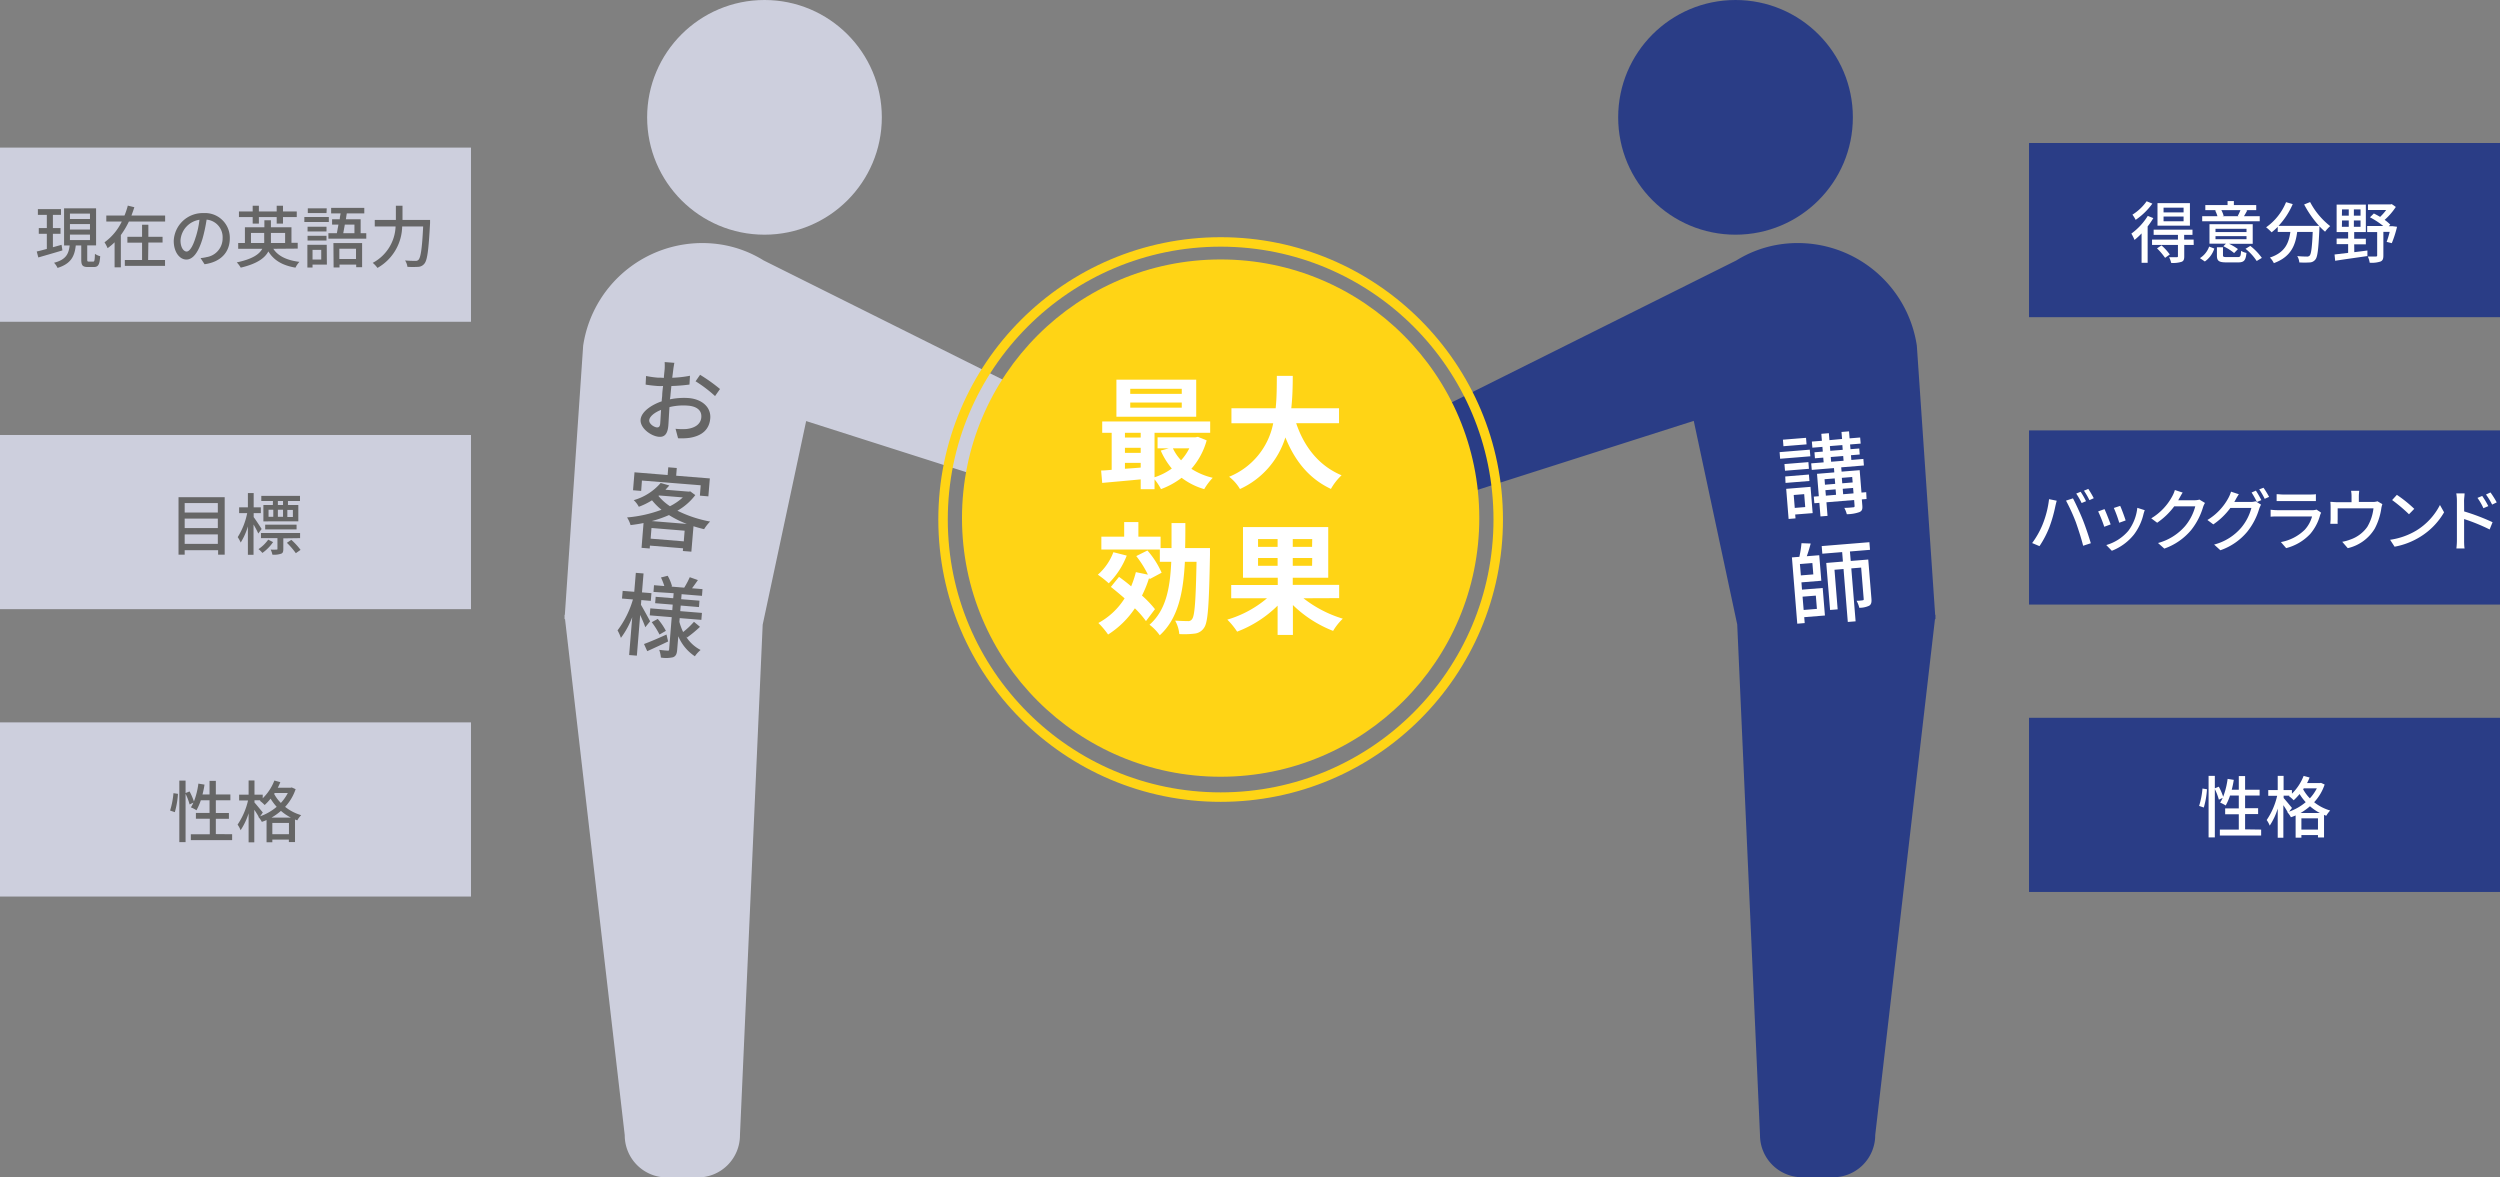 <svg xmlns="http://www.w3.org/2000/svg" viewBox="0 0 527.94 248.61"><rect x="0" y="0" width="527.94" height="248.61" fill="#808080" stroke="none"/><defs><style>.cls-1{fill:#cdcfdd;}.cls-2{fill:#2a3d86;}.cls-3{fill:#ffd415;}.cls-4{fill:#fff;}.cls-5{fill:#666;}.cls-6{fill:none;stroke:#ffd415;stroke-linecap:round;stroke-linejoin:round;stroke-width:2px;}</style></defs><g id="Layer_2" data-name="Layer 2"><circle class="cls-1" cx="161.44" cy="24.78" r="24.78"/><path class="cls-1" d="M236.42,92.48h0l-.53-.27h0L161.27,55a24.27,24.27,0,0,0-9.18-3.39h0A25.44,25.44,0,0,0,123.15,73l-3.87,56.85h-.06l0,.33,0,.56h.1l12.61,109h0a8.9,8.9,0,0,0,8.9,8.91h6.53a8.91,8.91,0,0,0,8.9-8.91h0l4.8-107.82,9.18-43,58.6,18.7a7.94,7.94,0,0,0,10.42-3.9l.42-.9A8,8,0,0,0,236.42,92.48Z"/><circle class="cls-2" cx="366.5" cy="24.78" r="24.78"/><path class="cls-2" d="M291.52,92.48h0l.53-.27h0L366.67,55a24.27,24.27,0,0,1,9.18-3.39h0A25.43,25.43,0,0,1,404.79,73l3.87,56.85h.06l0,.33,0,.56h-.1L396,239.7h0a8.9,8.9,0,0,1-8.9,8.91h-6.53a8.91,8.91,0,0,1-8.9-8.91h0l-4.81-107.82-9.18-43-58.6,18.7a7.94,7.94,0,0,1-10.42-3.9l-.42-.9A8,8,0,0,1,291.52,92.48Z"/><circle class="cls-3" cx="257.77" cy="109.41" r="54.62"/><path class="cls-4" d="M254.82,93a15.24,15.24,0,0,1-3.23,6,14.23,14.23,0,0,0,4.51,1.9,13.24,13.24,0,0,0-1.8,2.39,14.45,14.45,0,0,1-4.77-2.39,16.61,16.61,0,0,1-4.36,2.39,11.06,11.06,0,0,0-1.36-2.06v2.08h-2.92v-2.08c-2.95.29-5.87.54-8.13.75l-.23-2.62c.66,0,1.43-.07,2.23-.15V91.4h-2V89h22.8V91.4H243.81v9.39a13.21,13.21,0,0,0,3.65-1.85,15.58,15.58,0,0,1-2.34-3.79l1.69-.47h-2.36V92.35h8l.52-.1ZM252.61,88H235.76V80.17h16.85ZM237.56,91.4v1h3.33v-1Zm0,4.23h3.33V94.56h-3.33Zm0,3.36c1.07-.07,2.2-.15,3.33-.25v-1h-3.33Zm12-16.88H238.68v1.06h10.88Zm0,2.9H238.68v1.08h10.88Zm-1.87,9.67a9.62,9.62,0,0,0,1.72,2.52,10.78,10.78,0,0,0,1.74-2.52Z"/><path class="cls-4" d="M273.72,89.37c1.69,5,4.8,9,9.59,11a11.9,11.9,0,0,0-2.25,2.88c-4.65-2.19-7.62-5.93-9.62-10.88a17.7,17.7,0,0,1-9.59,10.9,9,9,0,0,0-2.29-2.59,15.36,15.36,0,0,0,9.31-11.29h-8.82V86.22h9.34c.25-2.41.23-4.75.25-6.85H273c0,2.1-.05,4.46-.31,6.85h10.08v3.15Z"/><path class="cls-4" d="M237.94,117.33a16.84,16.84,0,0,1-3.8,5.85,21.69,21.69,0,0,0-2.3-1.82,11.88,11.88,0,0,0,3.28-4.75ZM242,131.16a20,20,0,0,0-2.34-2.7A19.1,19.1,0,0,1,234,134a17.12,17.12,0,0,0-2.05-2.44,15,15,0,0,0,5.54-5.2c-1-.88-2-1.7-2.9-2.42l1.72-2.12c.82.59,1.69,1.25,2.56,2a21.38,21.38,0,0,0,1-3l2.54.53a21.45,21.45,0,0,0-2.46-3.92l2.36-1.18a18.49,18.49,0,0,1,3,4.69l-2.54,1.36-.1-.28a23.67,23.67,0,0,1-1.51,3.75,22,22,0,0,1,2.74,2.87Zm13.52-15.42s0,1,0,1.36c-.2,10.54-.41,14.29-1.23,15.44a2.68,2.68,0,0,1-2,1.26,18,18,0,0,1-3.25.1,7.15,7.15,0,0,0-.88-2.84c1.16.07,2.21.1,2.7.1a.93.93,0,0,0,.89-.44c.54-.69.77-3.82.93-12.08h-2.46c-.34,6.59-1.44,12-5.31,15.52a10,10,0,0,0-2.16-2.23c3.41-3,4.34-7.54,4.59-13.29h-2.41v-2.59H232.58v-2.72h4.82v-3.08h3v3.08h4.69v2.41h2.31c0-1.67,0-3.44,0-5.28h2.92c0,1.82,0,3.59-.05,5.28Z"/><path class="cls-4" d="M275.26,126.34a25.29,25.29,0,0,0,8.31,4.31,12.25,12.25,0,0,0-2.05,2.58,25.4,25.4,0,0,1-8.49-5.46v6.31H269.8V127.9a24.62,24.62,0,0,1-8.55,5.49,15.68,15.68,0,0,0-2.07-2.54,23,23,0,0,0,8.38-4.51H260v-2.8h9.83V122h-7.34V111.3h18V122H273v1.51h9.8v2.8Zm-9.59-10.85h4.13v-1.65h-4.13Zm4.13,4v-1.65h-4.13v1.65Zm7.31-5.65H273v1.65h4.08Zm0,4H273v1.65h4.08Z"/><rect class="cls-1" y="31.17" width="99.46" height="36.78"/><path class="cls-5" d="M13.18,52.88c-1.78.54-3.67,1.08-5.09,1.49l-.33-1.26c.6-.13,1.34-.33,2.13-.54V49.38H8.19V48.16h1.7V45.38H8V44.16h4.88v1.22H11.17v2.78h1.61v1.22H11.17v2.83L13,51.7Zm6.47,2.37c.3,0,.35-.21.4-1.65a3.11,3.11,0,0,0,1.11.5c-.12,1.82-.43,2.29-1.36,2.29H18.57c-1.14,0-1.41-.37-1.41-1.55v-3H16c-.25,2.28-1,3.85-3.85,4.74a3.76,3.76,0,0,0-.74-1.09c2.54-.66,3.09-1.87,3.3-3.65H13.53V44h6.76v7.82H18.42v3c0,.38.06.42.36.42Zm-4.88-9H19V45.11H14.77Zm0,2.22H19V47.32H14.77Zm0,2.22H19V49.54H14.77Z"/><path class="cls-5" d="M34.87,45.51v1.27H27.22a17.83,17.83,0,0,1-1.7,2.86v6.82H24.2V51.17a12.62,12.62,0,0,1-1.48,1.24,7.68,7.68,0,0,0-.65-1.24,11.6,11.6,0,0,0,3.65-4.39H22.45V45.51h3.84a15.54,15.54,0,0,0,.7-2.09l1.38.34c-.19.59-.39,1.17-.61,1.75Zm-3.59,9.4h3.57v1.24H26.36V54.91H30V51.24H26.9V50H30V47.46h1.33V50h3v1.22h-3Z"/><path class="cls-5" d="M42.35,54.5a7.11,7.11,0,0,0,1.25-.2,4,4,0,0,0,3.41-4,3.72,3.72,0,0,0-3.38-3.92,33.25,33.25,0,0,1-.84,3.95c-.85,2.88-2,4.48-3.43,4.48s-2.67-1.58-2.67-3.92A6.12,6.12,0,0,1,43,45a5.22,5.22,0,0,1,5.53,5.32c0,2.94-1.89,5-5.33,5.48Zm-1-4.47a19.05,19.05,0,0,0,.77-3.62,4.71,4.71,0,0,0-4,4.35c0,1.62.73,2.36,1.29,2.36S40.7,52.21,41.35,50Z"/><path class="cls-5" d="M57.72,52.54c1,1.55,2.88,2.43,5.51,2.76a4.79,4.79,0,0,0-.83,1.22c-2.74-.46-4.58-1.54-5.73-3.43-.74,1.41-2.39,2.62-5.83,3.43A5.76,5.76,0,0,0,50,55.41c3.32-.7,4.76-1.72,5.39-2.87H50.3V51.31h1.42V48h4.11V46.51h1.38V48h4.34v3.27h1.32v1.23Zm-4.36-6.7h-2.9V44.66h2.9V43.45h1.31v1.21h3.76V43.45h1.33v1.21h2.91v1.18H59.76v1.38H58.43V45.84H54.67v1.38H53.36Zm2.43,5.47a7.32,7.32,0,0,0,0-.81V49.19H53v2.12Zm1.42-2.12v1.33a7,7,0,0,1,0,.79h3V49.19Z"/><path class="cls-5" d="M69.44,46.88H64.27V45.82h5.17Zm-.41,9H66v.62H64.91V51.7H69Zm-.08-7h-4v-1h4Zm-4,.91h4v1h-4Zm4-4.79H65v-1H69ZM66,52.76v2.05h1.84V52.76Zm11.35-3.52V50.4h-8V49.24h1.79c.12-.54.23-1.17.33-1.81H70.13V46.31h1.62c0-.43.12-.86.18-1.25h-2V43.9h7v1.16H73.23c-.06.41-.13.82-.19,1.25h3.12v2.93Zm-6.94,2.09h6.06v5.09H75.22v-.54H71.7v.6H70.45Zm1.25,1.19V54.7h3.52V52.52Zm1.16-5.09-.33,1.81h2.36V47.43Z"/><path class="cls-5" d="M90.82,46.45s0,.47,0,.65c-.31,5.76-.58,7.87-1.21,8.59a1.72,1.72,0,0,1-1.31.66,18.71,18.71,0,0,1-2.26,0A3.3,3.3,0,0,0,85.54,55c.94.09,1.81.09,2.16.09a.8.8,0,0,0,.66-.21c.48-.46.78-2.41,1-7.06H84.93a10.28,10.28,0,0,1-5.22,8.76,5.73,5.73,0,0,0-1-1.07,9.09,9.09,0,0,0,4.83-7.69h-4.4V46.45H83.6v-3H85v3Z"/><rect class="cls-1" y="91.86" width="99.46" height="36.78"/><path class="cls-5" d="M47.45,105v12.13H46.06v-.94H39v.94H37.7V105ZM39,106.24v2h7v-2Zm0,3.27v2h7v-2Zm7,5.34v-2H39v2Z"/><path class="cls-5" d="M54.54,112.67c-.19-.46-.6-1.24-1-1.91v6.4H52.35v-6a13.68,13.68,0,0,1-1.52,3.41,7,7,0,0,0-.63-1.14,15,15,0,0,0,2-5.07H50.5v-1.23h1.85v-3h1.22v3h1.51v1.23H53.57v.84c.4.52,1.45,2.13,1.68,2.51Zm3.13,1.81a9.28,9.28,0,0,1-2.26,2.29,4.91,4.91,0,0,0-.83-.81,7.84,7.84,0,0,0,2.06-2Zm2.16-.79v2.25c0,.56-.09.88-.5,1a4.55,4.55,0,0,1-1.81.19,3.78,3.78,0,0,0-.37-1.07,11.91,11.91,0,0,0,1.24,0c.17,0,.2,0,.2-.18v-2.24H55.11v-1.08h8.26v1.08Zm-2.19-7.89H55.18v-1.08h8.17v1.08H60.81v.84H63v3.46H55.62v-3.46h2Zm-1.64,6v-1h6.63v1Zm.71-2.67h1v-1.49h-1Zm3.06-3.33H58.68v.84h1.09Zm-1.09,1.84v1.49h1.09v-1.49ZM61.52,114a14.26,14.26,0,0,1,1.95,2.12l-1,.7a15.35,15.35,0,0,0-1.89-2.19Zm.33-6.31H60.68v1.49h1.17Z"/><rect class="cls-1" y="152.55" width="99.46" height="36.78"/><path class="cls-5" d="M35.92,171.17a17.06,17.06,0,0,0,.71-3.67l.95.14a18,18,0,0,1-.66,3.87Zm13.1,5v1.25H40.3v-1.25h4V172.9H41.37v-1.23h2.88V169H42.41a13.59,13.59,0,0,1-.92,2.11,7.32,7.32,0,0,0-1.18-.62,6,6,0,0,0,.53-1l-.8.39a12.14,12.14,0,0,0-.85-2.24v10.2H37.87v-13h1.32v2.63l.84-.34a12.57,12.57,0,0,1,.92,2.13,16,16,0,0,0,.94-3.78l1.3.21a19.13,19.13,0,0,1-.43,2.08h1.49v-2.87h1.33v2.87h3.07V169H45.58v2.68h2.76v1.23H45.58v3.23Z"/><path class="cls-5" d="M62.43,166.65a10.31,10.31,0,0,1-2.22,3.74,9.89,9.89,0,0,0,3.39,1.75,6,6,0,0,0-.83,1.1l-.47-.18v4.76H61v-.51H57.51v.56H56.29v-4.7c-.32.15-.63.27-1,.39a4.51,4.51,0,0,0-.75-1.07l.09,0c-.22-.4-.59-1-.93-1.48v6.87H52.5v-6.14a13.59,13.59,0,0,1-1.69,3.58,5.36,5.36,0,0,0-.64-1.18,15,15,0,0,0,2.21-5.1H50.5v-1.23h2v-3h1.24v3h1.74v.77a10.5,10.5,0,0,0,2.46-3.75l1.26.34a11.32,11.32,0,0,1-.54,1.18h2.7l.25-.06Zm-7.49,5.73a11.1,11.1,0,0,0,3.49-2,11.19,11.19,0,0,1-1.29-1.72A11.36,11.36,0,0,1,55.89,170a6.9,6.9,0,0,0-1-.88L55,169H53.74v.48c.39.41,1.49,1.78,1.76,2.1Zm6.49.28a10.59,10.59,0,0,1-2.1-1.42,12.33,12.33,0,0,1-2,1.42Zm-.41,3.5v-2.38H57.51v2.38Zm-3-8.7-.13.19a8.15,8.15,0,0,0,1.42,1.91,9.33,9.33,0,0,0,1.47-2.1Z"/><rect class="cls-2" x="428.48" y="30.2" width="99.46" height="36.78"/><path class="cls-4" d="M454.73,46.06a16.65,16.65,0,0,1-1.2,1.76V55.5h-1.28V49.29a15.62,15.62,0,0,1-1.49,1.38,9.84,9.84,0,0,0-.67-1.34,13.09,13.09,0,0,0,3.47-3.74Zm-.2-3.06A14.33,14.33,0,0,1,451,46.43a7.42,7.42,0,0,0-.68-1.1,10.43,10.43,0,0,0,3-2.83Zm8.73,8.73h-2v2.41c0,.65-.13,1-.6,1.16a6,6,0,0,1-2.16.22,5.39,5.39,0,0,0-.43-1.2c.71,0,1.39,0,1.59,0s.27-.06.27-.23V51.73h-5.47V50.6h5.47v-1h-5.13v-1.1H463v1.1h-1.76v1h2Zm-6.8.09a12,12,0,0,1,1.75,1.92l-1,.71a13,13,0,0,0-1.7-2Zm6-4.17h-6.85V42.89h6.85Zm-1.34-3.8h-4.23v1h4.23Zm0,1.87h-4.23v1h4.23Z"/><path class="cls-4" d="M464.57,54.51a4.76,4.76,0,0,0,1.95-2.44l1.09.42a5.31,5.31,0,0,1-2,2.73Zm12.63-7.78H465.05V45.66h3.22a6.1,6.1,0,0,0-.49-1.22l.33-.07h-2.4V43.31h4.7v-.85h1.33v.85h4.72v1.06h-2.25l.36.07c-.26.47-.49.88-.7,1.22h3.33Zm-1.48,4.76h-5a10.85,10.85,0,0,1,1.88,1.11l-.81.84A10.62,10.62,0,0,0,469.52,52l.54-.54h-3.47V47.34h9.13Zm-1.31-3.17h-6.55V49h6.55Zm0,1.54h-6.55v.65h6.55Zm-1.86,4.43c.55,0,.65-.15.71-1.31a3.64,3.64,0,0,0,1.14.43c-.16,1.58-.51,2-1.74,2h-2.5c-1.58,0-2-.31-2-1.46V52.22h1.28v1.67c0,.35.13.4.83.4Zm-3.46-9.92a5.36,5.36,0,0,1,.49,1.22l-.29.07h3.5l-.23-.06a9.86,9.86,0,0,0,.57-1.23Zm6.12,7.56a12.22,12.22,0,0,1,2.44,2.53l-1.09.66a10.91,10.91,0,0,0-2.36-2.58Z"/><path class="cls-4" d="M487.84,42.67a15.72,15.72,0,0,0,4.24,5.08A7.29,7.29,0,0,0,491,48.93a12.87,12.87,0,0,1-1.2-1.16c0,.12,0,.42,0,.55-.19,4.31-.39,6-.87,6.51a1.54,1.54,0,0,1-1.17.59,17.66,17.66,0,0,1-2.2,0,3,3,0,0,0-.44-1.34c.87.08,1.68.1,2,.1a.77.77,0,0,0,.62-.2c.32-.34.51-1.68.65-5h-3.28c-.36,2.76-1.27,5.25-4.93,6.59a4.29,4.29,0,0,0-.83-1.18c3.27-1.08,4-3.16,4.32-5.41H481V47.91a12.51,12.51,0,0,1-1.29,1.15A10.32,10.32,0,0,0,478.55,48a12.07,12.07,0,0,0,4.21-5.31l1.41.41a15.89,15.89,0,0,1-3,4.6h8.57a21.84,21.84,0,0,1-3.16-4.52Z"/><path class="cls-4" d="M497.17,53.25c.91-.11,1.85-.22,2.77-.35l0,1.17c-2.43.36-5,.71-6.81,1L493,53.74l2.87-.34V51.56h-2.43V50.37h2.43V49h-2.43v-5.8h6.17V49h-2.46v1.41h2.46v1.19h-2.46Zm-2.62-7.7H496V44.22h-1.42Zm0,2.34H496V46.56h-1.42Zm3.94-3.67h-1.41v1.33h1.41Zm0,2.34h-1.41v1.33h1.41Zm7.71,1.33a23.17,23.17,0,0,1-1.11,3.46L504,51.08a17,17,0,0,0,.64-2.11h-1.33v5c0,.68-.13,1.06-.61,1.26a5.93,5.93,0,0,1-2.28.25,4.38,4.38,0,0,0-.4-1.31c.76,0,1.48,0,1.69,0s.29-.06.29-.24V49h-2.11V47.72h3.39a16.47,16.47,0,0,0-2.8-1.83l.82-.81c.43.21.88.45,1.32.72a10.38,10.38,0,0,0,1.28-1.45h-3.84V43.17h4.75l.27-.07.86.6a13.5,13.5,0,0,1-2.36,2.73,10.08,10.08,0,0,1,1.19,1l-.31.34h.61l.21,0Z"/><rect class="cls-2" x="428.48" y="90.89" width="99.46" height="36.78"/><path class="cls-4" d="M432.71,105.41l1.62.33c-.1.35-.23.89-.3,1.21a29.38,29.38,0,0,1-1.25,4.38,20.44,20.44,0,0,1-2.09,4l-1.55-.65a18,18,0,0,0,2.2-3.9A20.58,20.58,0,0,0,432.71,105.41Zm3.58.31,1.47-.48c.57,1.07,1.52,3.13,2.09,4.56s1.29,3.59,1.68,4.92l-1.62.53c-.39-1.55-1-3.43-1.55-5A39.2,39.2,0,0,0,436.29,105.72Zm4.23.12-.93.39a16.32,16.32,0,0,0-1.14-2l.93-.38A16.54,16.54,0,0,1,440.52,105.84Zm1.63-.63-.91.41a16.57,16.57,0,0,0-1.16-2l.91-.38A19.34,19.34,0,0,1,442.15,105.21Z"/><path class="cls-4" d="M445.72,110.74l-1.35.5a29.15,29.15,0,0,0-1.29-3.24l1.34-.49C444.74,108.17,445.45,110,445.72,110.74Zm7.2-3a7.85,7.85,0,0,0-.27.85,11.47,11.47,0,0,1-2,4.28,11.15,11.15,0,0,1-4.68,3.44l-1.18-1.21a9.59,9.59,0,0,0,4.66-3,9.79,9.79,0,0,0,1.9-4.86Zm-4.05,2.17-1.34.48a25.67,25.67,0,0,0-1.14-3.12l1.34-.44C448,107.37,448.68,109.24,448.87,109.86Z"/><path class="cls-4" d="M465.64,106.21a4.26,4.26,0,0,0-.4.86,14.37,14.37,0,0,1-2.5,4.84,13,13,0,0,1-5.69,3.94l-1.33-1.18a11.52,11.52,0,0,0,5.71-3.56,10.78,10.78,0,0,0,2.16-4.19h-4.44a15,15,0,0,1-3.61,3.47l-1.25-.93a12.1,12.1,0,0,0,4.46-4.7,6.32,6.32,0,0,0,.53-1.28l1.65.54c-.29.42-.58,1-.74,1.26-.06.12-.13.24-.2.36h3.41a3.65,3.65,0,0,0,1.07-.14Z"/><path class="cls-4" d="M475.25,106a3.35,3.35,0,0,0,1.07-.14l1.16.71a5,5,0,0,0-.39.87,14.2,14.2,0,0,1-2.51,4.83,12.79,12.79,0,0,1-5.69,3.93L467.57,115a11.28,11.28,0,0,0,5.7-3.54,10.74,10.74,0,0,0,2.17-4.19H471a14.94,14.94,0,0,1-3.6,3.47l-1.25-.93a12.17,12.17,0,0,0,4.46-4.7,7.25,7.25,0,0,0,.53-1.28l1.65.54a12.86,12.86,0,0,0-.74,1.25,3.6,3.6,0,0,1-.22.37Zm1.14-2.39a20,20,0,0,1,1.15,2l-.94.4a16.84,16.84,0,0,0-1.12-2ZM478,103a17.56,17.56,0,0,1,1.18,1.93l-.93.41a15.31,15.31,0,0,0-1.16-2Z"/><path class="cls-4" d="M490.17,108.27a4.42,4.42,0,0,0-.21.48,10.2,10.2,0,0,1-2.09,4,10.53,10.53,0,0,1-5.09,3l-1.11-1.28a9.6,9.6,0,0,0,5-2.56,6.67,6.67,0,0,0,1.58-2.85H481c-.34,0-1,0-1.5.06v-1.48a14.83,14.83,0,0,0,1.5.1h7.29a2.89,2.89,0,0,0,.91-.13Zm-9.4-3.91c.39,0,.9.07,1.35.07h5.55c.45,0,1,0,1.39-.07v1.46c-.35,0-.92,0-1.41,0h-5.53c-.44,0-.95,0-1.35,0Z"/><path class="cls-4" d="M503.1,106.46a5.1,5.1,0,0,0-.24,1,13.06,13.06,0,0,1-1.37,4.17,9,9,0,0,1-5.7,4.13l-1.17-1.35a8.5,8.5,0,0,0,1.71-.47,7.24,7.24,0,0,0,3.58-2.67,9.79,9.79,0,0,0,1.31-3.92h-7.56v2.33a7.12,7.12,0,0,0,0,.94h-1.55c0-.3.06-.71.06-1v-2.49a9,9,0,0,0-.06-1.15c.44,0,.86.07,1.38.07h3.1v-1.22a6.14,6.14,0,0,0-.1-1.18h1.72c-.05.51-.08.84-.08,1.18V106h2.87a3.17,3.17,0,0,0,1.07-.14Z"/><path class="cls-4" d="M510.33,112a13.55,13.55,0,0,0,4.93-5.36l.87,1.55a14.77,14.77,0,0,1-5,5.15,15.63,15.63,0,0,1-5.45,2.11l-.95-1.46A14.91,14.91,0,0,0,510.33,112Zm-.49-4.55-1.12,1.15a32.68,32.68,0,0,0-3.56-3l1-1.1A27.22,27.22,0,0,1,509.84,107.46Z"/><path class="cls-4" d="M520.37,108a44.84,44.84,0,0,1,6,2.28l-.62,1.53a39.36,39.36,0,0,0-5.39-2.2V114c0,.44,0,1.3.1,1.82h-1.73a15.34,15.34,0,0,0,.11-1.82v-8.22a9.65,9.65,0,0,0-.13-1.59h1.75c0,.47-.11,1.08-.11,1.59Zm4.07-.68a12.54,12.54,0,0,0-1.26-2.18l1-.41a17.23,17.23,0,0,1,1.29,2.15Zm1.84-.76a14.72,14.72,0,0,0-1.3-2.13l.95-.44a19.32,19.32,0,0,1,1.32,2.1Z"/><rect class="cls-2" x="428.48" y="151.58" width="99.46" height="36.78"/><path class="cls-4" d="M464.4,170.19a16.94,16.94,0,0,0,.71-3.67l.95.15a17.41,17.41,0,0,1-.67,3.86Zm13.1,5v1.25h-8.72v-1.25h4v-3.23h-2.88v-1.24h2.88V168h-1.85a12.59,12.59,0,0,1-.91,2.1,8.18,8.18,0,0,0-1.18-.61,6,6,0,0,0,.53-1l-.8.38a11.81,11.81,0,0,0-.85-2.23v10.2h-1.32v-13h1.32v2.63l.84-.34a11.92,11.92,0,0,1,.92,2.13,16.6,16.6,0,0,0,.94-3.78l1.3.21a19.63,19.63,0,0,1-.43,2.08h1.49v-2.88h1.33v2.88h3.07V168h-3.07v2.67h2.75v1.24h-2.75v3.23Z"/><path class="cls-4" d="M490.91,165.67a10.22,10.22,0,0,1-2.22,3.74,9.72,9.72,0,0,0,3.39,1.75,6.06,6.06,0,0,0-.83,1.11,4.62,4.62,0,0,1-.47-.19v4.77H489.5v-.51H486v.55h-1.22V172.2c-.32.14-.63.27-1,.38a4.66,4.66,0,0,0-.75-1.06l.08,0c-.21-.4-.58-1-.92-1.48v6.87H481v-6.15a13.83,13.83,0,0,1-1.69,3.59,5.36,5.36,0,0,0-.64-1.18,15,15,0,0,0,2.21-5.11H479v-1.22h2v-3h1.24v3H484v.77a10.66,10.66,0,0,0,2.47-3.76l1.26.34a10.45,10.45,0,0,1-.54,1.18h2.7l.24-.05Zm-7.5,5.73a11.12,11.12,0,0,0,3.5-2,11,11,0,0,1-1.29-1.72,14.49,14.49,0,0,1-1.25,1.32,7.44,7.44,0,0,0-1-.88l.1-.09h-1.22v.49c.38.41,1.49,1.77,1.76,2.1Zm6.5.29a10.63,10.63,0,0,1-2.1-1.43,12.39,12.39,0,0,1-2,1.43Zm-.41,3.5v-2.38H486v2.38Zm-3-8.71-.13.2a8.36,8.36,0,0,0,1.42,1.91,9.39,9.39,0,0,0,1.47-2.11Z"/><path class="cls-5" d="M141.47,84.33a14.48,14.48,0,0,1,3.95-.27c2.78.23,4.76,1.89,4.57,4.29-.19,2.24-1.6,3.68-4.41,4.12a13.26,13.26,0,0,1-2.39.08l-.53-2a13.24,13.24,0,0,0,2.26.05c1.6-.16,3.05-.88,3.18-2.47s-1.13-2.34-2.83-2.47a12.38,12.38,0,0,0-3.89.31c-.11,1.55-.18,3.13-.24,3.86-.16,2-.95,2.5-2,2.41-1.63-.13-4-1.81-3.86-3.63.13-1.59,2.17-3.08,4.46-3.86,0-.4.07-.8.1-1.18,0-.66.11-1.36.18-2.06a11.74,11.74,0,0,1-1.23,0c-.83-.07-1.72-.16-2.45-.29l.09-1.82a20.91,20.91,0,0,0,2.47.35c.39,0,.83,0,1.28.06.07-.85.15-1.53.18-1.87a12.17,12.17,0,0,0,0-1.48l2.05.16c-.07.36-.18,1-.23,1.43s-.13,1.06-.22,1.72a23.56,23.56,0,0,0,3.75-.42l-.11,1.86c-1.1.15-2.5.27-3.82.31-.08.76-.16,1.5-.21,2.16Zm-2.05,5.11c.05-.59.1-1.67.18-2.88-1.42.55-2.44,1.42-2.5,2.18s1,1.47,1.63,1.52C139.13,90.29,139.37,90.07,139.42,89.44Zm8.42-10.29a35.67,35.67,0,0,1,4.21,3L151,83.64a27.73,27.73,0,0,0-4.11-3.12Z"/><path class="cls-5" d="M146.83,104.55a12.36,12.36,0,0,1-3.78,3.3,26.46,26.46,0,0,0,6.91,2.29,8.66,8.66,0,0,0-1.27,1.61c-.77-.18-1.51-.39-2.24-.62L146,116.5l-1.8-.14.05-.57-7-.57-.05.61-1.72-.14.42-5.24c-.91.19-1.83.33-2.74.44a6.23,6.23,0,0,0-.74-1.62,27.14,27.14,0,0,0,7.27-1.62,13,13,0,0,1-2-2,15.1,15.1,0,0,1-2.79,1.37,5.16,5.16,0,0,0-1.07-1.4,11.77,11.77,0,0,0,5.69-3.63l1.82.53c-.25.3-.53.6-.82.9l4.92.4.33-.05Zm-11.43-.88-1.72-.14.31-3.79,7,.57.13-1.63,1.8.15-.13,1.63,7.11.57-.31,3.79-1.79-.15.17-2.19-12.41-1Zm9,10.65.18-2.25-7-.57-.18,2.25Zm.64-3.68a21.71,21.71,0,0,1-3.77-1.87,25.51,25.51,0,0,1-3.63,1.27Zm-6-5.92a11.05,11.05,0,0,0,2.44,2.18,12.15,12.15,0,0,0,2.72-1.86l-5-.41Z"/><path class="cls-5" d="M136.27,132.46c-.2-.61-.66-1.68-1.08-2.6l-.7,8.6-1.63-.13.65-8a17.85,17.85,0,0,1-2.39,4.38,9.23,9.23,0,0,0-.71-1.59,20.15,20.15,0,0,0,3.25-6.53l-2.31-.19.14-1.62,2.45.19.33-4,1.63.13-.33,4,2,.16-.14,1.63-2-.17-.08,1c.45.73,1.68,3,1.94,3.48Zm4.82,3c-1.49.72-3.11,1.47-4.41,2.05L136,136c1.22-.44,3-1.21,4.75-2Zm3.73-1.12a7.92,7.92,0,0,0,3.13,2.92,6.7,6.7,0,0,0-1.21,1.33,9.45,9.45,0,0,1-3.5-4.23l-.24,2.9c-.07.85-.28,1.29-.85,1.53a6.53,6.53,0,0,1-2.59.07,6.11,6.11,0,0,0-.35-1.63c.74.1,1.51.16,1.76.17s.31,0,.33-.28l.55-6.79-4.64-.38.12-1.48,4.64.38.09-1.17-3.71-.3.11-1.35,3.71.3.09-1.06L138,125l.11-1.42,2.18.18a12.57,12.57,0,0,0-.71-1.81l1.42-.36a9.54,9.54,0,0,1,.92,2.22l-.21.06,2.78.23a16.8,16.8,0,0,0,1.17-2.21l1.72.61c-.43.62-.86,1.23-1.24,1.73l2.21.18-.11,1.42-4.3-.35-.09,1.06,3.86.31-.1,1.35-3.86-.32-.1,1.18,4.58.37-.12,1.47-4.58-.37-.06.8a12.7,12.7,0,0,0,.79,2.14,17,17,0,0,0,2.29-2.16l1.27,1.06a24.71,24.71,0,0,1-2.75,2.27Zm-5.92-3.64a13.31,13.31,0,0,1,1.72,2.52l-1.35.78a16.35,16.35,0,0,0-1.64-2.61Z"/><path class="cls-4" d="M375.81,95.48l6.37-.52.12,1.4-6.38.52Zm5.69-1.64-4.88.39-.11-1.38,4.88-.39ZM382,99l-5.05.41L376.83,98l5.06-.41Zm-5,1.62,5-.41.11,1.36-5.05.41Zm5.79,7.74-3.69.29.07.82-1.46.12-.51-6.36,5.14-.42Zm-4-3.83.22,2.73,2.21-.18-.22-2.73Zm15.38.85-1,.08.1,1.21c.07.8,0,1.21-.62,1.48a8.17,8.17,0,0,1-2.65.44,5.58,5.58,0,0,0-.53-1.34c.82,0,1.65-.1,1.9-.12s.29-.12.27-.35l-.09-1.19-5.85.48.23,2.87-1.49.12-.23-2.87-1.06.08-.12-1.4,1.06-.08-.38-4.73,3.65-.3-.07-.91-4.69.38-.12-1.38,2.63-.21-.08-1-1.76.14-.1-1.27,1.76-.14-.08-1-2.12.17-.11-1.29,2.12-.17-.12-1.47,1.59-.13.12,1.47L389,92.7l-.12-1.48,1.59-.13.12,1.48,2.23-.18.11,1.29-2.24.18.09,1,1.85-.15.1,1.27-1.85.15.08,1,2.54-.21.11,1.38-4.79.39.08.91,3.82-.31.38,4.73,1-.08Zm-8.87-4.18.09,1.16,2.16-.18-.1-1.15Zm.28,3.47,2.15-.18-.09-1.15-2.16.17Zm.93-9.47,2.63-.21-.08-1-2.63.21Zm.18,2.31,2.63-.21-.08-1-2.63.21Zm2.26,3.4.09,1.15,2.2-.18-.1-1.15Zm2.47,3.28-.09-1.15-2.19.18.09,1.15Z"/><path class="cls-4" d="M380.54,124.52l4.37-.35.47,5.81-4.37.35.1,1.25-1.57.13-1.13-14,1.57-.12a20.63,20.63,0,0,0,.45-2.88l1.95.07c-.25.9-.53,1.87-.83,2.68l2.63-.21.44,5.39-4.2.34Zm2.19-5.62-2.63.21.2,2.4,2.63-.21ZM380.66,126l.23,2.81,2.8-.23-.23-2.8Zm10-9.54.17,2,3.7-.3.67,8.23c.06.74,0,1.22-.47,1.52a4.83,4.83,0,0,1-2.09.44,5.62,5.62,0,0,0-.58-1.48c.59,0,1.12-.07,1.29-.1s.24-.08.22-.27l-.54-6.64-2.08.17.91,11.18-1.65.13-.9-11.18-1.91.16.67,8.36-1.6.13-.81-9.93,3.52-.29-.16-2-4.19.34-.13-1.61,10.07-.82.13,1.61Z"/><circle class="cls-6" cx="257.77" cy="109.71" r="58.62"/></g></svg>